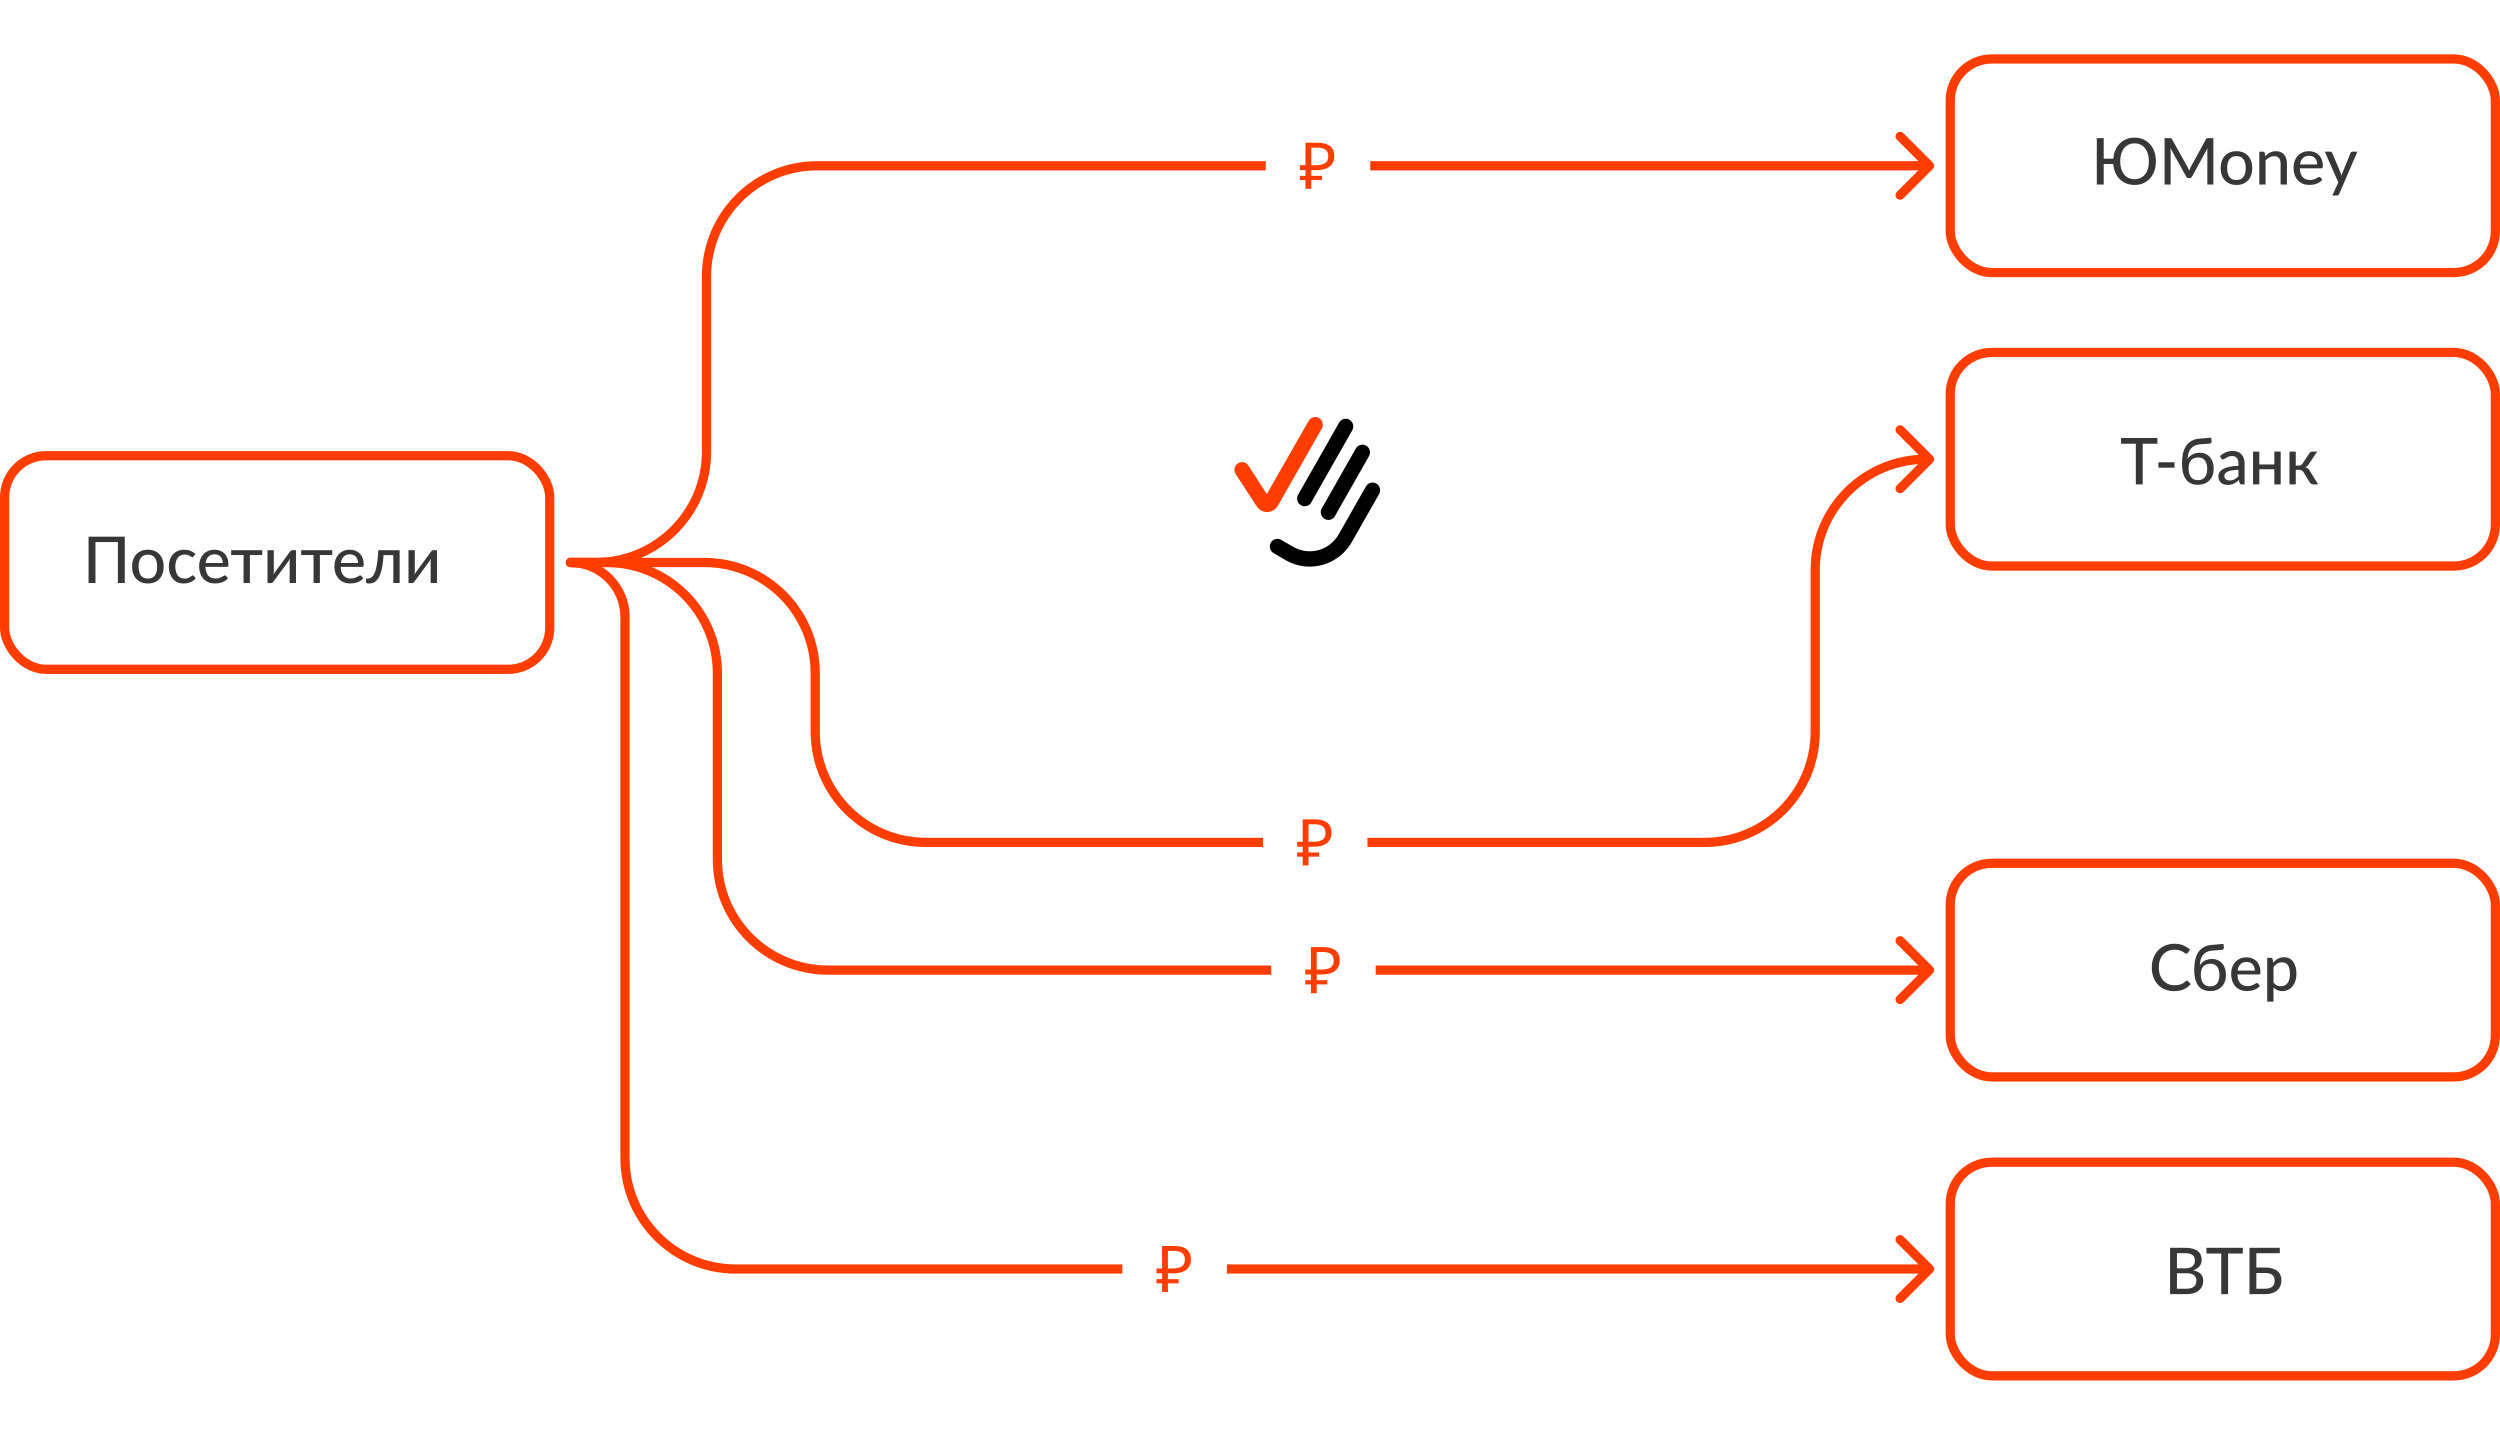 <svg width="542" height="315" viewBox="0 0 542 315" fill="none" xmlns="http://www.w3.org/2000/svg">
<path d="M277.028 109.665L286.566 92.91C287.024 92.121 286.749 91.1 285.97 90.636C285.19 90.172 284.181 90.451 283.723 91.24L274.644 107.112L270.654 100.94C270.15 100.151 269.141 99.965 268.362 100.475C267.582 100.986 267.399 102.007 267.903 102.796L272.489 109.804C272.993 110.547 273.818 111.011 274.69 111.011C274.735 111.011 274.735 111.011 274.781 111.011C275.698 110.965 276.524 110.5 277.028 109.665Z" fill="#FF3D00"/>
<path d="M282.03 109.526C282.305 109.665 282.58 109.758 282.855 109.758C283.405 109.758 284.001 109.479 284.276 108.922L293.172 93.282C293.631 92.493 293.356 91.472 292.576 91.007C291.797 90.543 290.788 90.822 290.329 91.611L281.433 107.252C280.975 108.041 281.25 109.062 282.03 109.526Z" fill="black"/>
<path d="M287.162 112.496C287.437 112.635 287.713 112.728 287.988 112.728C288.538 112.728 289.134 112.449 289.409 111.892L296.792 98.897C297.25 98.108 296.975 97.087 296.196 96.623C295.416 96.159 294.407 96.437 293.949 97.226L286.566 110.222C286.108 111.011 286.383 112.032 287.162 112.496Z" fill="black"/>
<path d="M298.393 104.838C297.613 104.374 296.605 104.652 296.146 105.441L290.231 115.837C288.213 119.365 283.811 120.571 280.326 118.529L277.758 117.044C276.979 116.58 275.97 116.858 275.512 117.647C275.053 118.436 275.328 119.458 276.108 119.922L278.676 121.407C280.326 122.381 282.16 122.846 283.903 122.846C287.571 122.846 291.102 120.943 293.074 117.508L298.989 107.112C299.448 106.323 299.172 105.302 298.393 104.838Z" fill="black"/>
<rect x="422.816" y="12.783" width="118.183" height="46.309" rx="9" stroke="#FF3D00" stroke-width="2"/>
<rect x="422.816" y="251.97" width="118.183" height="46.309" rx="9" stroke="#FF3D00" stroke-width="2"/>
<rect x="422.816" y="76.409" width="118.183" height="46.309" rx="9" stroke="#FF3D00" stroke-width="2"/>
<rect x="1" y="98.796" width="118.183" height="46.309" rx="9" stroke="#FF3D00" stroke-width="2"/>
<path d="M123.684 120.95C123.131 120.95 122.684 121.398 122.684 121.95C122.684 122.502 123.131 122.95 123.684 122.95V120.95ZM419.024 36.644C419.415 36.254 419.415 35.62 419.024 35.23L412.661 28.866C412.27 28.475 411.637 28.475 411.246 28.866C410.856 29.256 410.856 29.89 411.246 30.28L416.903 35.937L411.246 41.594C410.856 41.984 410.856 42.618 411.246 43.008C411.637 43.399 412.27 43.399 412.661 43.008L419.024 36.644ZM123.684 122.95H129.172V120.95H123.684V122.95ZM154.172 97.95V59.937H152.172V97.95H154.172ZM177.172 36.937H274.419V34.937H177.172V36.937ZM297.069 36.937H418.317V34.937H297.069V36.937ZM154.172 59.937C154.172 47.234 164.47 36.937 177.172 36.937V34.937C163.365 34.937 152.172 46.13 152.172 59.937H154.172ZM129.172 122.95C142.979 122.95 154.172 111.757 154.172 97.95H152.172C152.172 110.652 141.875 120.95 129.172 120.95V122.95Z" fill="#FF3D00"/>
<path d="M283.026 40.937V30.941H285.658C286.881 30.941 287.786 31.188 288.374 31.683C288.971 32.178 289.27 32.896 289.27 33.839C289.27 34.474 289.125 35.02 288.836 35.477C288.547 35.925 288.117 36.27 287.548 36.513C286.988 36.756 286.293 36.877 285.462 36.877H284.286V40.937H283.026ZM281.808 39.033V38.123H286.596V39.033H281.808ZM281.808 36.877V35.813H285.014V36.877H281.808ZM285.28 35.813C285.849 35.813 286.33 35.752 286.722 35.631C287.123 35.51 287.431 35.309 287.646 35.029C287.861 34.749 287.968 34.366 287.968 33.881C287.968 33.246 287.772 32.775 287.38 32.467C286.988 32.159 286.377 32.005 285.546 32.005H284.286V35.813H285.28Z" fill="#FF3D00"/>
<path d="M123.684 120.95C123.131 120.95 122.684 121.398 122.684 121.95C122.684 122.502 123.131 122.95 123.684 122.95V120.95ZM373.817 275.124L373.817 276.124L373.817 276.124L373.817 275.124ZM419.024 275.831C419.415 275.441 419.415 274.808 419.024 274.417L412.66 268.053C412.27 267.663 411.637 267.663 411.246 268.053C410.856 268.444 410.856 269.077 411.246 269.467L416.903 275.124L411.246 280.781C410.856 281.172 410.856 281.805 411.246 282.195C411.637 282.586 412.27 282.586 412.661 282.195L419.024 275.831ZM134.501 133.768V251.124H136.501V133.768H134.501ZM159.501 276.124H243.333V274.124H159.501V276.124ZM265.983 276.124H373.817V274.124H265.983V276.124ZM373.817 276.124L418.317 276.124L418.317 274.124L373.817 274.124L373.817 276.124ZM134.501 251.124C134.501 264.931 145.694 276.124 159.501 276.124V274.124C146.799 274.124 136.501 263.827 136.501 251.124H134.501ZM123.684 122.95C129.658 122.95 134.501 127.793 134.501 133.768H136.501C136.501 126.689 130.763 120.95 123.684 120.95V122.95Z" fill="#FF3D00"/>
<path d="M251.944 280.124V270.128H254.576C255.799 270.128 256.704 270.375 257.292 270.87C257.889 271.365 258.188 272.083 258.188 273.026C258.188 273.661 258.043 274.207 257.754 274.664C257.465 275.112 257.035 275.457 256.466 275.7C255.906 275.943 255.211 276.064 254.38 276.064H253.204V280.124H251.944ZM250.726 278.22V277.31H255.514V278.22H250.726ZM250.726 276.064V275H253.932V276.064H250.726ZM254.198 275C254.767 275 255.248 274.939 255.64 274.818C256.041 274.697 256.349 274.496 256.564 274.216C256.779 273.936 256.886 273.553 256.886 273.068C256.886 272.433 256.69 271.962 256.298 271.654C255.906 271.346 255.295 271.192 254.464 271.192H253.204V275H254.198Z" fill="#FF3D00"/>
<path d="M123.684 120.95C123.131 120.95 122.684 121.398 122.684 121.95C122.684 122.502 123.131 122.95 123.684 122.95V120.95ZM419.024 100.27C419.415 99.88 419.415 99.246 419.024 98.856L412.661 92.492C412.27 92.101 411.637 92.101 411.246 92.492C410.856 92.882 410.856 93.516 411.246 93.906L416.903 99.563L411.246 105.22C410.856 105.61 410.856 106.244 411.246 106.634C411.637 107.025 412.27 107.025 412.661 106.634L419.024 100.27ZM123.684 122.95H152.74V120.95H123.684V122.95ZM175.74 145.95V158.63H177.74V145.95H175.74ZM200.74 183.63H273.813V181.63H200.74V183.63ZM296.463 183.63H369.54V181.63H296.463V183.63ZM394.54 158.63V123.563H392.54V158.63H394.54ZM417.54 100.563H418.317V98.563H417.54V100.563ZM369.54 183.63C383.347 183.63 394.54 172.437 394.54 158.63H392.54C392.54 171.333 382.242 181.63 369.54 181.63V183.63ZM175.74 158.63C175.74 172.437 186.933 183.63 200.74 183.63V181.63C188.037 181.63 177.74 171.333 177.74 158.63H175.74ZM394.54 123.563C394.54 110.86 404.837 100.563 417.54 100.563V98.563C403.733 98.563 392.54 109.756 392.54 123.563H394.54ZM152.74 122.95C165.442 122.95 175.74 133.247 175.74 145.95H177.74C177.74 132.143 166.547 120.95 152.74 120.95V122.95Z" fill="#FF3D00"/>
<path d="M282.424 187.63V177.634H285.056C286.279 177.634 287.184 177.881 287.772 178.376C288.37 178.871 288.668 179.589 288.668 180.532C288.668 181.167 288.524 181.713 288.234 182.17C287.945 182.618 287.516 182.963 286.946 183.206C286.386 183.449 285.691 183.57 284.86 183.57H283.684V187.63H282.424ZM281.206 185.726V184.816H285.994V185.726H281.206ZM281.206 183.57V182.506H284.412V183.57H281.206ZM284.678 182.506C285.248 182.506 285.728 182.445 286.12 182.324C286.522 182.203 286.83 182.002 287.044 181.722C287.259 181.442 287.366 181.059 287.366 180.574C287.366 179.939 287.17 179.468 286.778 179.16C286.386 178.852 285.775 178.698 284.944 178.698H283.684V182.506H284.678Z" fill="#FF3D00"/>
<path d="M462.77 38.852C463.246 38.852 463.675 38.763 464.058 38.586C464.445 38.404 464.772 38.147 465.038 37.816C465.308 37.48 465.516 37.074 465.661 36.598C465.805 36.117 465.878 35.576 465.878 34.974C465.878 34.377 465.805 33.838 465.661 33.357C465.516 32.876 465.308 32.468 465.038 32.132C464.772 31.796 464.445 31.537 464.058 31.355C463.675 31.173 463.246 31.082 462.77 31.082C462.294 31.082 461.862 31.173 461.475 31.355C461.092 31.537 460.765 31.796 460.495 32.132C460.229 32.468 460.023 32.876 459.879 33.357C459.734 33.838 459.662 34.377 459.662 34.974C459.662 35.576 459.734 36.117 459.879 36.598C460.023 37.074 460.229 37.48 460.495 37.816C460.765 38.147 461.092 38.404 461.475 38.586C461.862 38.763 462.294 38.852 462.77 38.852ZM458.164 34.393C458.22 33.721 458.367 33.107 458.605 32.552C458.847 31.992 459.167 31.511 459.564 31.11C459.965 30.704 460.434 30.391 460.971 30.172C461.512 29.948 462.112 29.836 462.77 29.836C463.47 29.836 464.104 29.964 464.674 30.221C465.248 30.473 465.735 30.828 466.137 31.285C466.538 31.738 466.848 32.279 467.068 32.909C467.287 33.539 467.397 34.227 467.397 34.974C467.397 35.725 467.287 36.416 467.068 37.046C466.848 37.671 466.538 38.21 466.137 38.663C465.735 39.116 465.248 39.468 464.674 39.72C464.104 39.972 463.47 40.098 462.77 40.098C462.116 40.098 461.519 39.988 460.978 39.769C460.436 39.55 459.965 39.242 459.564 38.845C459.167 38.444 458.847 37.965 458.605 37.41C458.367 36.85 458.22 36.234 458.164 35.562H456.085V40H454.587V29.948H456.085V34.393H458.164ZM479.854 29.948V40H478.552V32.846C478.552 32.739 478.554 32.624 478.559 32.503C478.568 32.382 478.578 32.258 478.587 32.132L475.241 38.271C475.124 38.5 474.945 38.614 474.702 38.614H474.492C474.249 38.614 474.072 38.5 473.96 38.271L470.551 32.111C470.579 32.372 470.593 32.617 470.593 32.846V40H469.284V29.948H470.39C470.521 29.948 470.621 29.962 470.691 29.99C470.766 30.013 470.836 30.083 470.901 30.2L474.261 36.22C474.326 36.341 474.387 36.47 474.443 36.605C474.499 36.74 474.553 36.876 474.604 37.011C474.702 36.736 474.816 36.47 474.947 36.213L478.244 30.2C478.305 30.083 478.37 30.013 478.44 29.99C478.515 29.962 478.617 29.948 478.748 29.948H479.854ZM484.873 32.776C485.395 32.776 485.867 32.862 486.287 33.035C486.711 33.203 487.071 33.448 487.365 33.77C487.663 34.087 487.892 34.472 488.051 34.925C488.209 35.373 488.289 35.877 488.289 36.437C488.289 36.997 488.209 37.503 488.051 37.956C487.892 38.409 487.663 38.794 487.365 39.111C487.071 39.428 486.711 39.673 486.287 39.846C485.867 40.014 485.395 40.098 484.873 40.098C484.345 40.098 483.869 40.014 483.445 39.846C483.025 39.673 482.665 39.428 482.367 39.111C482.068 38.794 481.837 38.409 481.674 37.956C481.515 37.503 481.436 36.997 481.436 36.437C481.436 35.877 481.515 35.373 481.674 34.925C481.837 34.472 482.068 34.087 482.367 33.77C482.665 33.448 483.025 33.203 483.445 33.035C483.869 32.862 484.345 32.776 484.873 32.776ZM484.873 39.034C485.545 39.034 486.046 38.808 486.378 38.355C486.709 37.902 486.875 37.265 486.875 36.444C486.875 35.623 486.709 34.986 486.378 34.533C486.046 34.076 485.545 33.847 484.873 33.847C484.191 33.847 483.683 34.076 483.347 34.533C483.015 34.986 482.85 35.623 482.85 36.444C482.85 37.265 483.015 37.902 483.347 38.355C483.683 38.808 484.191 39.034 484.873 39.034ZM491.094 33.875C491.248 33.712 491.409 33.562 491.577 33.427C491.745 33.292 491.922 33.177 492.109 33.084C492.3 32.986 492.503 32.911 492.718 32.86C492.937 32.804 493.17 32.776 493.418 32.776C493.81 32.776 494.153 32.841 494.447 32.972C494.745 33.103 494.995 33.287 495.196 33.525C495.396 33.758 495.548 34.041 495.651 34.372C495.753 34.703 495.805 35.07 495.805 35.471V40H494.433V35.471C494.433 34.962 494.316 34.568 494.083 34.288C493.849 34.003 493.492 33.861 493.012 33.861C492.662 33.861 492.333 33.945 492.025 34.113C491.721 34.276 491.439 34.5 491.178 34.785V40H489.813V32.888H490.632C490.823 32.888 490.942 32.979 490.989 33.161L491.094 33.875ZM502.358 35.653C502.358 35.382 502.318 35.133 502.239 34.904C502.164 34.675 502.052 34.477 501.903 34.309C501.753 34.141 501.571 34.01 501.357 33.917C501.142 33.824 500.895 33.777 500.615 33.777C500.041 33.777 499.588 33.943 499.257 34.274C498.93 34.605 498.722 35.065 498.634 35.653H502.358ZM503.485 38.985C503.317 39.181 503.123 39.351 502.904 39.496C502.684 39.636 502.451 39.75 502.204 39.839C501.956 39.928 501.7 39.993 501.434 40.035C501.172 40.077 500.913 40.098 500.657 40.098C500.167 40.098 499.712 40.016 499.292 39.853C498.876 39.685 498.515 39.442 498.207 39.125C497.903 38.803 497.665 38.406 497.493 37.935C497.325 37.459 497.241 36.913 497.241 36.297C497.241 35.802 497.318 35.343 497.472 34.918C497.626 34.489 497.845 34.115 498.13 33.798C498.419 33.481 498.771 33.231 499.187 33.049C499.602 32.867 500.069 32.776 500.587 32.776C501.021 32.776 501.42 32.848 501.784 32.993C502.152 33.133 502.47 33.338 502.736 33.609C503.002 33.88 503.209 34.213 503.359 34.61C503.513 35.007 503.59 35.459 503.59 35.968C503.59 36.178 503.566 36.32 503.52 36.395C503.473 36.465 503.387 36.5 503.261 36.5H498.599C498.613 36.925 498.673 37.296 498.781 37.613C498.888 37.926 499.035 38.187 499.222 38.397C499.413 38.607 499.639 38.763 499.901 38.866C500.162 38.969 500.454 39.02 500.776 39.02C501.079 39.02 501.34 38.985 501.56 38.915C501.784 38.845 501.975 38.77 502.134 38.691C502.297 38.607 502.432 38.53 502.54 38.46C502.652 38.39 502.75 38.355 502.834 38.355C502.946 38.355 503.032 38.397 503.093 38.481L503.485 38.985ZM511.081 32.888L507.133 42.065C507.091 42.168 507.035 42.247 506.965 42.303C506.895 42.359 506.793 42.387 506.657 42.387H505.642L506.944 39.552L504.025 32.888H505.215C505.332 32.888 505.423 32.916 505.488 32.972C505.554 33.028 505.6 33.091 505.628 33.161L507.434 37.431C507.472 37.538 507.507 37.648 507.539 37.76C507.577 37.867 507.607 37.975 507.63 38.082C507.663 37.97 507.698 37.86 507.735 37.753C507.773 37.641 507.812 37.531 507.854 37.424L509.597 33.161C509.63 33.082 509.681 33.016 509.751 32.965C509.821 32.914 509.901 32.888 509.989 32.888H511.081Z" fill="#373737"/>
<path d="M27.047 126.4H25.556V117.517H20.698V126.4H19.2V116.348H27.047V126.4ZM32.068 119.176C32.591 119.176 33.062 119.262 33.482 119.435C33.907 119.603 34.266 119.848 34.56 120.17C34.859 120.487 35.087 120.872 35.246 121.325C35.405 121.773 35.484 122.277 35.484 122.837C35.484 123.397 35.405 123.903 35.246 124.356C35.087 124.809 34.859 125.194 34.56 125.511C34.266 125.828 33.907 126.073 33.482 126.246C33.062 126.414 32.591 126.498 32.068 126.498C31.541 126.498 31.065 126.414 30.64 126.246C30.22 126.073 29.861 125.828 29.562 125.511C29.264 125.194 29.032 124.809 28.869 124.356C28.71 123.903 28.631 123.397 28.631 122.837C28.631 122.277 28.71 121.773 28.869 121.325C29.032 120.872 29.264 120.487 29.562 120.17C29.861 119.848 30.22 119.603 30.64 119.435C31.065 119.262 31.541 119.176 32.068 119.176ZM32.068 125.434C32.74 125.434 33.242 125.208 33.573 124.755C33.904 124.302 34.07 123.665 34.07 122.844C34.07 122.023 33.904 121.386 33.573 120.933C33.242 120.476 32.74 120.247 32.068 120.247C31.387 120.247 30.878 120.476 30.542 120.933C30.211 121.386 30.045 122.023 30.045 122.844C30.045 123.665 30.211 124.302 30.542 124.755C30.878 125.208 31.387 125.434 32.068 125.434ZM41.992 120.618C41.95 120.669 41.908 120.711 41.866 120.744C41.828 120.772 41.773 120.786 41.698 120.786C41.623 120.786 41.544 120.758 41.46 120.702C41.38 120.641 41.278 120.578 41.152 120.513C41.031 120.443 40.881 120.38 40.704 120.324C40.531 120.263 40.316 120.233 40.06 120.233C39.724 120.233 39.428 120.294 39.171 120.415C38.914 120.536 38.7 120.709 38.527 120.933C38.359 121.157 38.23 121.43 38.142 121.752C38.053 122.074 38.009 122.436 38.009 122.837C38.009 123.252 38.056 123.623 38.149 123.95C38.242 124.272 38.375 124.545 38.548 124.769C38.721 124.988 38.931 125.156 39.178 125.273C39.425 125.385 39.7 125.441 40.004 125.441C40.298 125.441 40.541 125.406 40.732 125.336C40.923 125.261 41.082 125.182 41.208 125.098C41.334 125.014 41.439 124.937 41.523 124.867C41.607 124.792 41.693 124.755 41.782 124.755C41.894 124.755 41.98 124.797 42.041 124.881L42.433 125.385C42.27 125.586 42.085 125.756 41.88 125.896C41.679 126.036 41.465 126.15 41.236 126.239C41.007 126.328 40.767 126.393 40.515 126.435C40.267 126.477 40.016 126.498 39.759 126.498C39.316 126.498 38.9 126.416 38.513 126.253C38.13 126.09 37.797 125.852 37.512 125.539C37.232 125.226 37.01 124.844 36.847 124.391C36.684 123.934 36.602 123.416 36.602 122.837C36.602 122.31 36.674 121.822 36.819 121.374C36.968 120.926 37.185 120.541 37.47 120.219C37.759 119.892 38.114 119.638 38.534 119.456C38.954 119.269 39.434 119.176 39.976 119.176C40.484 119.176 40.932 119.258 41.32 119.421C41.707 119.584 42.053 119.815 42.356 120.114L41.992 120.618ZM48.295 122.053C48.295 121.782 48.255 121.533 48.176 121.304C48.101 121.075 47.989 120.877 47.84 120.709C47.691 120.541 47.509 120.41 47.294 120.317C47.079 120.224 46.832 120.177 46.552 120.177C45.978 120.177 45.525 120.343 45.194 120.674C44.867 121.005 44.66 121.465 44.571 122.053H48.295ZM49.422 125.385C49.254 125.581 49.06 125.751 48.841 125.896C48.622 126.036 48.388 126.15 48.141 126.239C47.894 126.328 47.637 126.393 47.371 126.435C47.11 126.477 46.851 126.498 46.594 126.498C46.104 126.498 45.649 126.416 45.229 126.253C44.814 126.085 44.452 125.842 44.144 125.525C43.841 125.203 43.603 124.806 43.43 124.335C43.262 123.859 43.178 123.313 43.178 122.697C43.178 122.202 43.255 121.743 43.409 121.318C43.563 120.889 43.782 120.515 44.067 120.198C44.356 119.881 44.709 119.631 45.124 119.449C45.539 119.267 46.006 119.176 46.524 119.176C46.958 119.176 47.357 119.248 47.721 119.393C48.09 119.533 48.407 119.738 48.673 120.009C48.939 120.28 49.147 120.613 49.296 121.01C49.45 121.407 49.527 121.859 49.527 122.368C49.527 122.578 49.504 122.72 49.457 122.795C49.41 122.865 49.324 122.9 49.198 122.9H44.536C44.55 123.325 44.611 123.696 44.718 124.013C44.825 124.326 44.972 124.587 45.159 124.797C45.35 125.007 45.577 125.163 45.838 125.266C46.099 125.369 46.391 125.42 46.713 125.42C47.016 125.42 47.278 125.385 47.497 125.315C47.721 125.245 47.912 125.17 48.071 125.091C48.234 125.007 48.37 124.93 48.477 124.86C48.589 124.79 48.687 124.755 48.771 124.755C48.883 124.755 48.969 124.797 49.03 124.881L49.422 125.385ZM56.855 120.324H54.175V126.4H52.803V120.324H50.121V119.288H56.855V120.324ZM64.168 119.288V126.4H62.796V121.752C62.796 121.659 62.801 121.556 62.81 121.444C62.819 121.327 62.834 121.211 62.852 121.094C62.806 121.192 62.759 121.285 62.712 121.374C62.67 121.458 62.626 121.533 62.579 121.598L59.31 126.057C59.259 126.141 59.191 126.22 59.107 126.295C59.023 126.37 58.928 126.407 58.82 126.407H57.994V119.288H59.359V123.943C59.359 124.036 59.355 124.141 59.345 124.258C59.336 124.37 59.322 124.482 59.303 124.594C59.397 124.389 59.487 124.223 59.576 124.097L62.845 119.631C62.897 119.552 62.964 119.475 63.048 119.4C63.137 119.325 63.235 119.288 63.342 119.288H64.168ZM72.031 120.324H69.35V126.4H67.978V120.324H65.297V119.288H72.031V120.324ZM77.621 122.053C77.621 121.782 77.582 121.533 77.502 121.304C77.427 121.075 77.316 120.877 77.166 120.709C77.017 120.541 76.835 120.41 76.62 120.317C76.406 120.224 76.158 120.177 75.878 120.177C75.304 120.177 74.852 120.343 74.52 120.674C74.194 121.005 73.986 121.465 73.897 122.053H77.621ZM78.748 125.385C78.58 125.581 78.386 125.751 78.167 125.896C77.948 126.036 77.715 126.15 77.467 126.239C77.22 126.328 76.963 126.393 76.697 126.435C76.436 126.477 76.177 126.498 75.92 126.498C75.43 126.498 74.975 126.416 74.555 126.253C74.14 126.085 73.778 125.842 73.47 125.525C73.167 125.203 72.929 124.806 72.756 124.335C72.588 123.859 72.504 123.313 72.504 122.697C72.504 122.202 72.581 121.743 72.735 121.318C72.889 120.889 73.109 120.515 73.393 120.198C73.683 119.881 74.035 119.631 74.45 119.449C74.865 119.267 75.332 119.176 75.85 119.176C76.284 119.176 76.683 119.248 77.047 119.393C77.416 119.533 77.733 119.738 77.999 120.009C78.265 120.28 78.473 120.613 78.622 121.01C78.776 121.407 78.853 121.859 78.853 122.368C78.853 122.578 78.83 122.72 78.783 122.795C78.737 122.865 78.65 122.9 78.524 122.9H73.862C73.876 123.325 73.937 123.696 74.044 124.013C74.151 124.326 74.299 124.587 74.485 124.797C74.677 125.007 74.903 125.163 75.164 125.266C75.425 125.369 75.717 125.42 76.039 125.42C76.343 125.42 76.604 125.385 76.823 125.315C77.047 125.245 77.239 125.17 77.397 125.091C77.561 125.007 77.696 124.93 77.803 124.86C77.915 124.79 78.013 124.755 78.097 124.755C78.209 124.755 78.296 124.797 78.356 124.881L78.748 125.385ZM86.641 126.4H85.276V120.359H83.155C83.099 121.255 83.015 122.03 82.903 122.683C82.791 123.332 82.656 123.885 82.497 124.342C82.339 124.795 82.161 125.163 81.965 125.448C81.774 125.728 81.569 125.947 81.349 126.106C81.135 126.26 80.913 126.363 80.684 126.414C80.456 126.47 80.227 126.498 79.998 126.498C79.574 126.498 79.361 126.428 79.361 126.288V125.427H79.739C79.898 125.427 80.057 125.401 80.215 125.35C80.379 125.294 80.537 125.189 80.691 125.035C80.85 124.876 80.999 124.657 81.139 124.377C81.279 124.097 81.408 123.731 81.524 123.278C81.641 122.821 81.741 122.265 81.825 121.612C81.909 120.959 81.975 120.184 82.021 119.288H86.641V126.4ZM94.739 119.288V126.4H93.367V121.752C93.367 121.659 93.371 121.556 93.38 121.444C93.39 121.327 93.404 121.211 93.422 121.094C93.376 121.192 93.329 121.285 93.282 121.374C93.24 121.458 93.196 121.533 93.15 121.598L89.88 126.057C89.829 126.141 89.761 126.22 89.677 126.295C89.594 126.37 89.498 126.407 89.391 126.407H88.564V119.288H89.93V123.943C89.93 124.036 89.925 124.141 89.915 124.258C89.906 124.37 89.892 124.482 89.874 124.594C89.967 124.389 90.058 124.223 90.147 124.097L93.415 119.631C93.467 119.552 93.534 119.475 93.618 119.4C93.707 119.325 93.805 119.288 93.912 119.288H94.739Z" fill="#373737"/>
<path d="M467.725 96.207H464.533V105.013H463.049V96.207H459.843V94.961H467.725V96.207ZM467.938 100.225H471.438V101.387H467.938V100.225ZM476.493 104.096C477.17 104.096 477.676 103.884 478.012 103.459C478.353 103.03 478.523 102.423 478.523 101.639C478.523 100.86 478.357 100.255 478.026 99.826C477.699 99.392 477.207 99.175 476.549 99.175C476.227 99.175 475.938 99.226 475.681 99.329C475.429 99.427 475.212 99.574 475.03 99.77C474.853 99.966 474.717 100.209 474.624 100.498C474.531 100.783 474.484 101.112 474.484 101.485C474.484 102.311 474.652 102.953 474.988 103.41C475.324 103.867 475.826 104.096 476.493 104.096ZM476.976 96.333C476.514 96.37 476.115 96.471 475.779 96.634C475.448 96.793 475.172 97.01 474.953 97.285C474.738 97.56 474.575 97.889 474.463 98.272C474.351 98.65 474.286 99.077 474.267 99.553C474.384 99.343 474.528 99.152 474.701 98.979C474.878 98.806 475.079 98.659 475.303 98.538C475.527 98.412 475.772 98.316 476.038 98.251C476.304 98.186 476.584 98.153 476.878 98.153C477.354 98.153 477.781 98.237 478.159 98.405C478.537 98.573 478.857 98.809 479.118 99.112C479.384 99.415 479.587 99.782 479.727 100.211C479.867 100.636 479.937 101.109 479.937 101.632C479.937 102.164 479.855 102.645 479.692 103.074C479.529 103.499 479.295 103.863 478.992 104.166C478.693 104.469 478.332 104.703 477.907 104.866C477.482 105.029 477.011 105.111 476.493 105.111C476.003 105.111 475.548 105.032 475.128 104.873C474.713 104.71 474.351 104.444 474.043 104.075C473.735 103.706 473.492 103.223 473.315 102.626C473.142 102.029 473.056 101.294 473.056 100.421C473.056 99.679 473.124 98.995 473.259 98.37C473.394 97.745 473.611 97.199 473.91 96.732C474.213 96.265 474.608 95.89 475.093 95.605C475.578 95.32 476.169 95.15 476.864 95.094L479.398 94.884L479.475 95.598C479.494 95.752 479.47 95.883 479.405 95.99C479.344 96.097 479.237 96.156 479.083 96.165L476.976 96.333ZM485.291 101.856C484.735 101.875 484.264 101.919 483.877 101.989C483.489 102.054 483.174 102.143 482.932 102.255C482.689 102.367 482.514 102.5 482.407 102.654C482.299 102.803 482.246 102.971 482.246 103.158C482.246 103.335 482.274 103.489 482.33 103.62C482.39 103.746 482.47 103.851 482.568 103.935C482.67 104.014 482.789 104.073 482.925 104.11C483.06 104.147 483.207 104.166 483.366 104.166C483.576 104.166 483.767 104.145 483.94 104.103C484.117 104.061 484.283 104.003 484.437 103.928C484.591 103.849 484.738 103.753 484.878 103.641C485.018 103.529 485.155 103.401 485.291 103.256V101.856ZM481.287 98.895C481.683 98.517 482.113 98.235 482.575 98.048C483.041 97.861 483.552 97.768 484.108 97.768C484.514 97.768 484.873 97.836 485.186 97.971C485.498 98.102 485.762 98.286 485.977 98.524C486.191 98.762 486.352 99.047 486.46 99.378C486.572 99.709 486.628 100.076 486.628 100.477V105.013H486.019C485.883 105.013 485.781 104.992 485.711 104.95C485.641 104.903 485.585 104.819 485.543 104.698L485.396 104.075C485.214 104.243 485.034 104.392 484.857 104.523C484.679 104.649 484.493 104.759 484.297 104.852C484.105 104.941 483.9 105.008 483.681 105.055C483.461 105.102 483.219 105.125 482.953 105.125C482.673 105.125 482.409 105.088 482.162 105.013C481.919 104.934 481.707 104.815 481.525 104.656C481.343 104.497 481.198 104.299 481.091 104.061C480.988 103.823 480.937 103.545 480.937 103.228C480.937 102.948 481.011 102.68 481.161 102.423C481.315 102.162 481.562 101.928 481.903 101.723C482.248 101.518 482.696 101.35 483.247 101.219C483.802 101.088 484.483 101.014 485.291 100.995V100.477C485.291 99.94 485.176 99.539 484.948 99.273C484.719 99.007 484.383 98.874 483.94 98.874C483.641 98.874 483.389 98.911 483.184 98.986C482.983 99.061 482.808 99.145 482.659 99.238C482.514 99.327 482.386 99.408 482.274 99.483C482.166 99.558 482.054 99.595 481.938 99.595C481.844 99.595 481.763 99.569 481.693 99.518C481.627 99.467 481.574 99.406 481.532 99.336L481.287 98.895ZM494.447 97.901V105.013H493.075V101.737H489.82V105.013H488.455V97.901H489.82V100.701H493.075V97.901H494.447ZM500.655 98.272C500.725 98.165 500.819 98.076 500.935 98.006C501.052 97.936 501.176 97.901 501.306 97.901H502.377L500.578 100.589C500.466 100.766 500.35 100.911 500.228 101.023C500.107 101.135 499.958 101.221 499.78 101.282C500.004 101.347 500.193 101.445 500.347 101.576C500.501 101.702 500.639 101.868 500.76 102.073L502.573 105.013H501.628C501.381 105.013 501.19 104.973 501.054 104.894C500.924 104.81 500.812 104.691 500.718 104.537L499.416 102.388C499.309 102.211 499.174 102.078 499.01 101.989C498.852 101.9 498.667 101.856 498.457 101.856H497.722V105.02H496.357V97.901H497.722V100.939H498.366C498.562 100.939 498.728 100.899 498.863 100.82C499.003 100.741 499.122 100.624 499.22 100.47L500.655 98.272Z" fill="#373737"/>
<path d="M474.064 279.391C474.442 279.391 474.764 279.347 475.03 279.258C475.301 279.169 475.52 279.048 475.688 278.894C475.861 278.74 475.987 278.558 476.066 278.348C476.146 278.133 476.185 277.9 476.185 277.648C476.185 277.149 476.013 276.757 475.667 276.472C475.322 276.183 474.788 276.038 474.064 276.038H471.964V279.391H474.064ZM471.964 271.691V274.981H473.679C474.412 274.981 474.956 274.834 475.31 274.54C475.67 274.241 475.849 273.84 475.849 273.336C475.849 272.762 475.679 272.344 475.338 272.083C474.998 271.822 474.468 271.691 473.749 271.691H471.964ZM473.749 270.522C474.379 270.522 474.918 270.583 475.366 270.704C475.819 270.825 476.19 271 476.479 271.229C476.769 271.458 476.981 271.735 477.116 272.062C477.256 272.384 477.326 272.75 477.326 273.161C477.326 273.404 477.289 273.637 477.214 273.861C477.14 274.085 477.025 274.295 476.871 274.491C476.717 274.682 476.524 274.855 476.29 275.009C476.057 275.163 475.782 275.291 475.464 275.394C476.925 275.683 477.655 276.446 477.655 277.683C477.655 278.112 477.576 278.504 477.417 278.859C477.259 279.209 477.028 279.512 476.724 279.769C476.421 280.026 476.048 280.224 475.604 280.364C475.161 280.504 474.657 280.574 474.092 280.574H470.473V270.522H473.749ZM486.24 271.768H483.048V280.574H481.564V271.768H478.358V270.522H486.24V271.768ZM491.046 279.391C491.424 279.391 491.746 279.349 492.012 279.265C492.278 279.181 492.495 279.064 492.663 278.915C492.831 278.761 492.953 278.579 493.027 278.369C493.107 278.159 493.146 277.928 493.146 277.676C493.146 277.41 493.107 277.172 493.027 276.962C492.953 276.752 492.831 276.575 492.663 276.43C492.5 276.285 492.285 276.176 492.019 276.101C491.753 276.022 491.431 275.982 491.053 275.982H489.177V279.391H491.046ZM491.053 274.799C491.674 274.799 492.208 274.869 492.656 275.009C493.104 275.144 493.473 275.333 493.762 275.576C494.056 275.819 494.271 276.108 494.406 276.444C494.546 276.775 494.616 277.137 494.616 277.529C494.616 277.991 494.537 278.411 494.378 278.789C494.22 279.162 493.986 279.482 493.678 279.748C493.375 280.014 493.002 280.219 492.558 280.364C492.115 280.504 491.611 280.574 491.046 280.574H487.686V270.522H494.266V271.691H489.177V274.799H491.053Z" fill="#373737"/>
<rect x="422.816" y="187.165" width="118.183" height="46.309" rx="9" stroke="#FF3D00" stroke-width="2"/>
<path d="M123.684 120.95C123.131 120.95 122.684 121.398 122.684 121.95C122.684 122.502 123.131 122.95 123.684 122.95V120.95ZM419.024 211.027C419.415 210.636 419.415 210.003 419.024 209.612L412.661 203.249C412.27 202.858 411.637 202.858 411.246 203.249C410.856 203.639 410.856 204.272 411.246 204.663L416.903 210.32L411.246 215.976C410.856 216.367 410.856 217 411.246 217.391C411.637 217.781 412.27 217.781 412.661 217.391L419.024 211.027ZM123.684 122.95H131.531V120.95H123.684V122.95ZM154.531 145.95V186.32H156.531V145.95H154.531ZM179.531 211.32H275.599V209.32H179.531V211.32ZM298.249 211.32H418.317V209.32H298.249V211.32ZM154.531 186.32C154.531 200.127 165.724 211.32 179.531 211.32V209.32C166.828 209.32 156.531 199.022 156.531 186.32H154.531ZM131.531 122.95C144.233 122.95 154.531 133.247 154.531 145.95H156.531C156.531 132.143 145.338 120.95 131.531 120.95V122.95Z" fill="#FF3D00"/>
<path d="M284.206 215.32V205.324H286.838C288.06 205.324 288.966 205.571 289.554 206.066C290.151 206.56 290.45 207.279 290.45 208.222C290.45 208.856 290.305 209.402 290.016 209.86C289.726 210.308 289.297 210.653 288.728 210.896C288.168 211.138 287.472 211.26 286.642 211.26H285.466V215.32H284.206ZM282.988 213.416V212.506H287.776V213.416H282.988ZM282.988 211.26V210.196H286.194V211.26H282.988ZM286.46 210.196C287.029 210.196 287.51 210.135 287.902 210.014C288.303 209.892 288.611 209.692 288.826 209.412C289.04 209.132 289.148 208.749 289.148 208.264C289.148 207.629 288.952 207.158 288.56 206.85C288.168 206.542 287.556 206.388 286.726 206.388H285.466V210.196H286.46Z" fill="#FF3D00"/>
<path d="M474.139 212.614C474.223 212.614 474.295 212.646 474.356 212.712L474.944 213.356C474.533 213.841 474.032 214.217 473.439 214.483C472.851 214.749 472.142 214.882 471.311 214.882C470.583 214.882 469.923 214.756 469.33 214.504C468.742 214.252 468.238 213.899 467.818 213.447C467.403 212.994 467.081 212.453 466.852 211.823C466.623 211.193 466.509 210.5 466.509 209.744C466.509 208.988 466.628 208.295 466.866 207.665C467.109 207.035 467.447 206.493 467.881 206.041C468.315 205.588 468.833 205.236 469.435 204.984C470.042 204.732 470.711 204.606 471.444 204.606C472.158 204.606 472.793 204.722 473.348 204.956C473.903 205.189 474.386 205.499 474.797 205.887L474.307 206.58C474.274 206.631 474.232 206.673 474.181 206.706C474.134 206.738 474.071 206.755 473.992 206.755C473.903 206.755 473.798 206.71 473.677 206.622C473.56 206.533 473.404 206.435 473.208 206.328C473.017 206.216 472.779 206.115 472.494 206.027C472.209 205.938 471.855 205.894 471.43 205.894C470.931 205.894 470.473 205.982 470.058 206.16C469.643 206.332 469.283 206.584 468.98 206.916C468.681 207.242 468.448 207.646 468.28 208.127C468.117 208.603 468.035 209.142 468.035 209.744C468.035 210.355 468.121 210.899 468.294 211.375C468.467 211.851 468.705 212.254 469.008 212.586C469.311 212.917 469.668 213.169 470.079 213.342C470.49 213.514 470.933 213.601 471.409 213.601C471.698 213.601 471.957 213.584 472.186 213.552C472.419 213.514 472.632 213.461 472.823 213.391C473.019 213.321 473.203 213.232 473.376 213.125C473.549 213.013 473.719 212.88 473.887 212.726C473.924 212.693 473.964 212.667 474.006 212.649C474.048 212.625 474.092 212.614 474.139 212.614ZM479.143 213.853C479.82 213.853 480.326 213.64 480.662 213.216C481.003 212.786 481.173 212.18 481.173 211.396C481.173 210.616 481.008 210.012 480.676 209.583C480.35 209.149 479.857 208.932 479.199 208.932C478.877 208.932 478.588 208.983 478.331 209.086C478.079 209.184 477.862 209.331 477.68 209.527C477.503 209.723 477.368 209.965 477.274 210.255C477.181 210.539 477.134 210.868 477.134 211.242C477.134 212.068 477.302 212.709 477.638 213.167C477.974 213.624 478.476 213.853 479.143 213.853ZM479.626 206.09C479.164 206.127 478.765 206.227 478.429 206.391C478.098 206.549 477.823 206.766 477.603 207.042C477.389 207.317 477.225 207.646 477.113 208.029C477.001 208.407 476.936 208.834 476.917 209.31C477.034 209.1 477.179 208.908 477.351 208.736C477.529 208.563 477.729 208.416 477.953 208.295C478.177 208.169 478.422 208.073 478.688 208.008C478.954 207.942 479.234 207.91 479.528 207.91C480.004 207.91 480.431 207.994 480.809 208.162C481.187 208.33 481.507 208.565 481.768 208.869C482.034 209.172 482.237 209.538 482.377 209.968C482.517 210.392 482.587 210.866 482.587 211.389C482.587 211.921 482.506 212.401 482.342 212.831C482.179 213.255 481.946 213.619 481.642 213.923C481.344 214.226 480.982 214.459 480.557 214.623C480.133 214.786 479.661 214.868 479.143 214.868C478.653 214.868 478.198 214.788 477.778 214.63C477.363 214.466 477.001 214.2 476.693 213.832C476.385 213.463 476.143 212.98 475.965 212.383C475.793 211.785 475.706 211.05 475.706 210.178C475.706 209.436 475.774 208.752 475.909 208.127C476.045 207.501 476.262 206.955 476.56 206.489C476.864 206.022 477.258 205.646 477.743 205.362C478.229 205.077 478.819 204.907 479.514 204.851L482.048 204.641L482.125 205.355C482.144 205.509 482.121 205.639 482.055 205.747C481.995 205.854 481.887 205.912 481.733 205.922L479.626 206.09ZM488.83 210.423C488.83 210.152 488.79 209.902 488.711 209.674C488.636 209.445 488.524 209.247 488.375 209.079C488.226 208.911 488.044 208.78 487.829 208.687C487.614 208.593 487.367 208.547 487.087 208.547C486.513 208.547 486.06 208.712 485.729 209.044C485.402 209.375 485.195 209.835 485.106 210.423H488.83ZM489.957 213.755C489.789 213.951 489.595 214.121 489.376 214.266C489.157 214.406 488.923 214.52 488.676 214.609C488.429 214.697 488.172 214.763 487.906 214.805C487.645 214.847 487.386 214.868 487.129 214.868C486.639 214.868 486.184 214.786 485.764 214.623C485.349 214.455 484.987 214.212 484.679 213.895C484.376 213.573 484.138 213.176 483.965 212.705C483.797 212.229 483.713 211.683 483.713 211.067C483.713 210.572 483.79 210.112 483.944 209.688C484.098 209.258 484.317 208.885 484.602 208.568C484.891 208.25 485.244 208.001 485.659 207.819C486.074 207.637 486.541 207.546 487.059 207.546C487.493 207.546 487.892 207.618 488.256 207.763C488.625 207.903 488.942 208.108 489.208 208.379C489.474 208.649 489.682 208.983 489.831 209.38C489.985 209.776 490.062 210.229 490.062 210.738C490.062 210.948 490.039 211.09 489.992 211.165C489.945 211.235 489.859 211.27 489.733 211.27H485.071C485.085 211.694 485.146 212.065 485.253 212.383C485.36 212.695 485.507 212.957 485.694 213.167C485.885 213.377 486.112 213.533 486.373 213.636C486.634 213.738 486.926 213.79 487.248 213.79C487.551 213.79 487.813 213.755 488.032 213.685C488.256 213.615 488.447 213.54 488.606 213.461C488.769 213.377 488.905 213.3 489.012 213.23C489.124 213.16 489.222 213.125 489.306 213.125C489.418 213.125 489.504 213.167 489.565 213.251L489.957 213.755ZM492.894 213.02C493.118 213.314 493.359 213.519 493.615 213.636C493.877 213.752 494.168 213.811 494.49 213.811C495.116 213.811 495.599 213.587 495.939 213.139C496.285 212.686 496.457 212.028 496.457 211.165C496.457 210.712 496.418 210.327 496.338 210.01C496.264 209.688 496.152 209.426 496.002 209.226C495.858 209.02 495.678 208.871 495.463 208.778C495.249 208.68 495.006 208.631 494.735 208.631C494.339 208.631 493.993 208.719 493.699 208.897C493.41 209.074 493.142 209.326 492.894 209.653V213.02ZM492.824 208.722C492.974 208.544 493.132 208.383 493.3 208.239C493.473 208.089 493.657 207.963 493.853 207.861C494.049 207.753 494.257 207.672 494.476 207.616C494.7 207.555 494.938 207.525 495.19 207.525C495.596 207.525 495.963 207.604 496.289 207.763C496.621 207.921 496.903 208.155 497.136 208.463C497.37 208.771 497.549 209.151 497.675 209.604C497.806 210.056 497.871 210.577 497.871 211.165C497.871 211.692 497.799 212.182 497.654 212.635C497.514 213.083 497.311 213.472 497.045 213.804C496.784 214.135 496.462 214.396 496.079 214.588C495.701 214.774 495.274 214.868 494.798 214.868C494.374 214.868 494.01 214.798 493.706 214.658C493.403 214.518 493.132 214.322 492.894 214.07V217.157H491.529V207.658H492.348C492.54 207.658 492.659 207.749 492.705 207.931L492.824 208.722Z" fill="#373737"/>
</svg>
